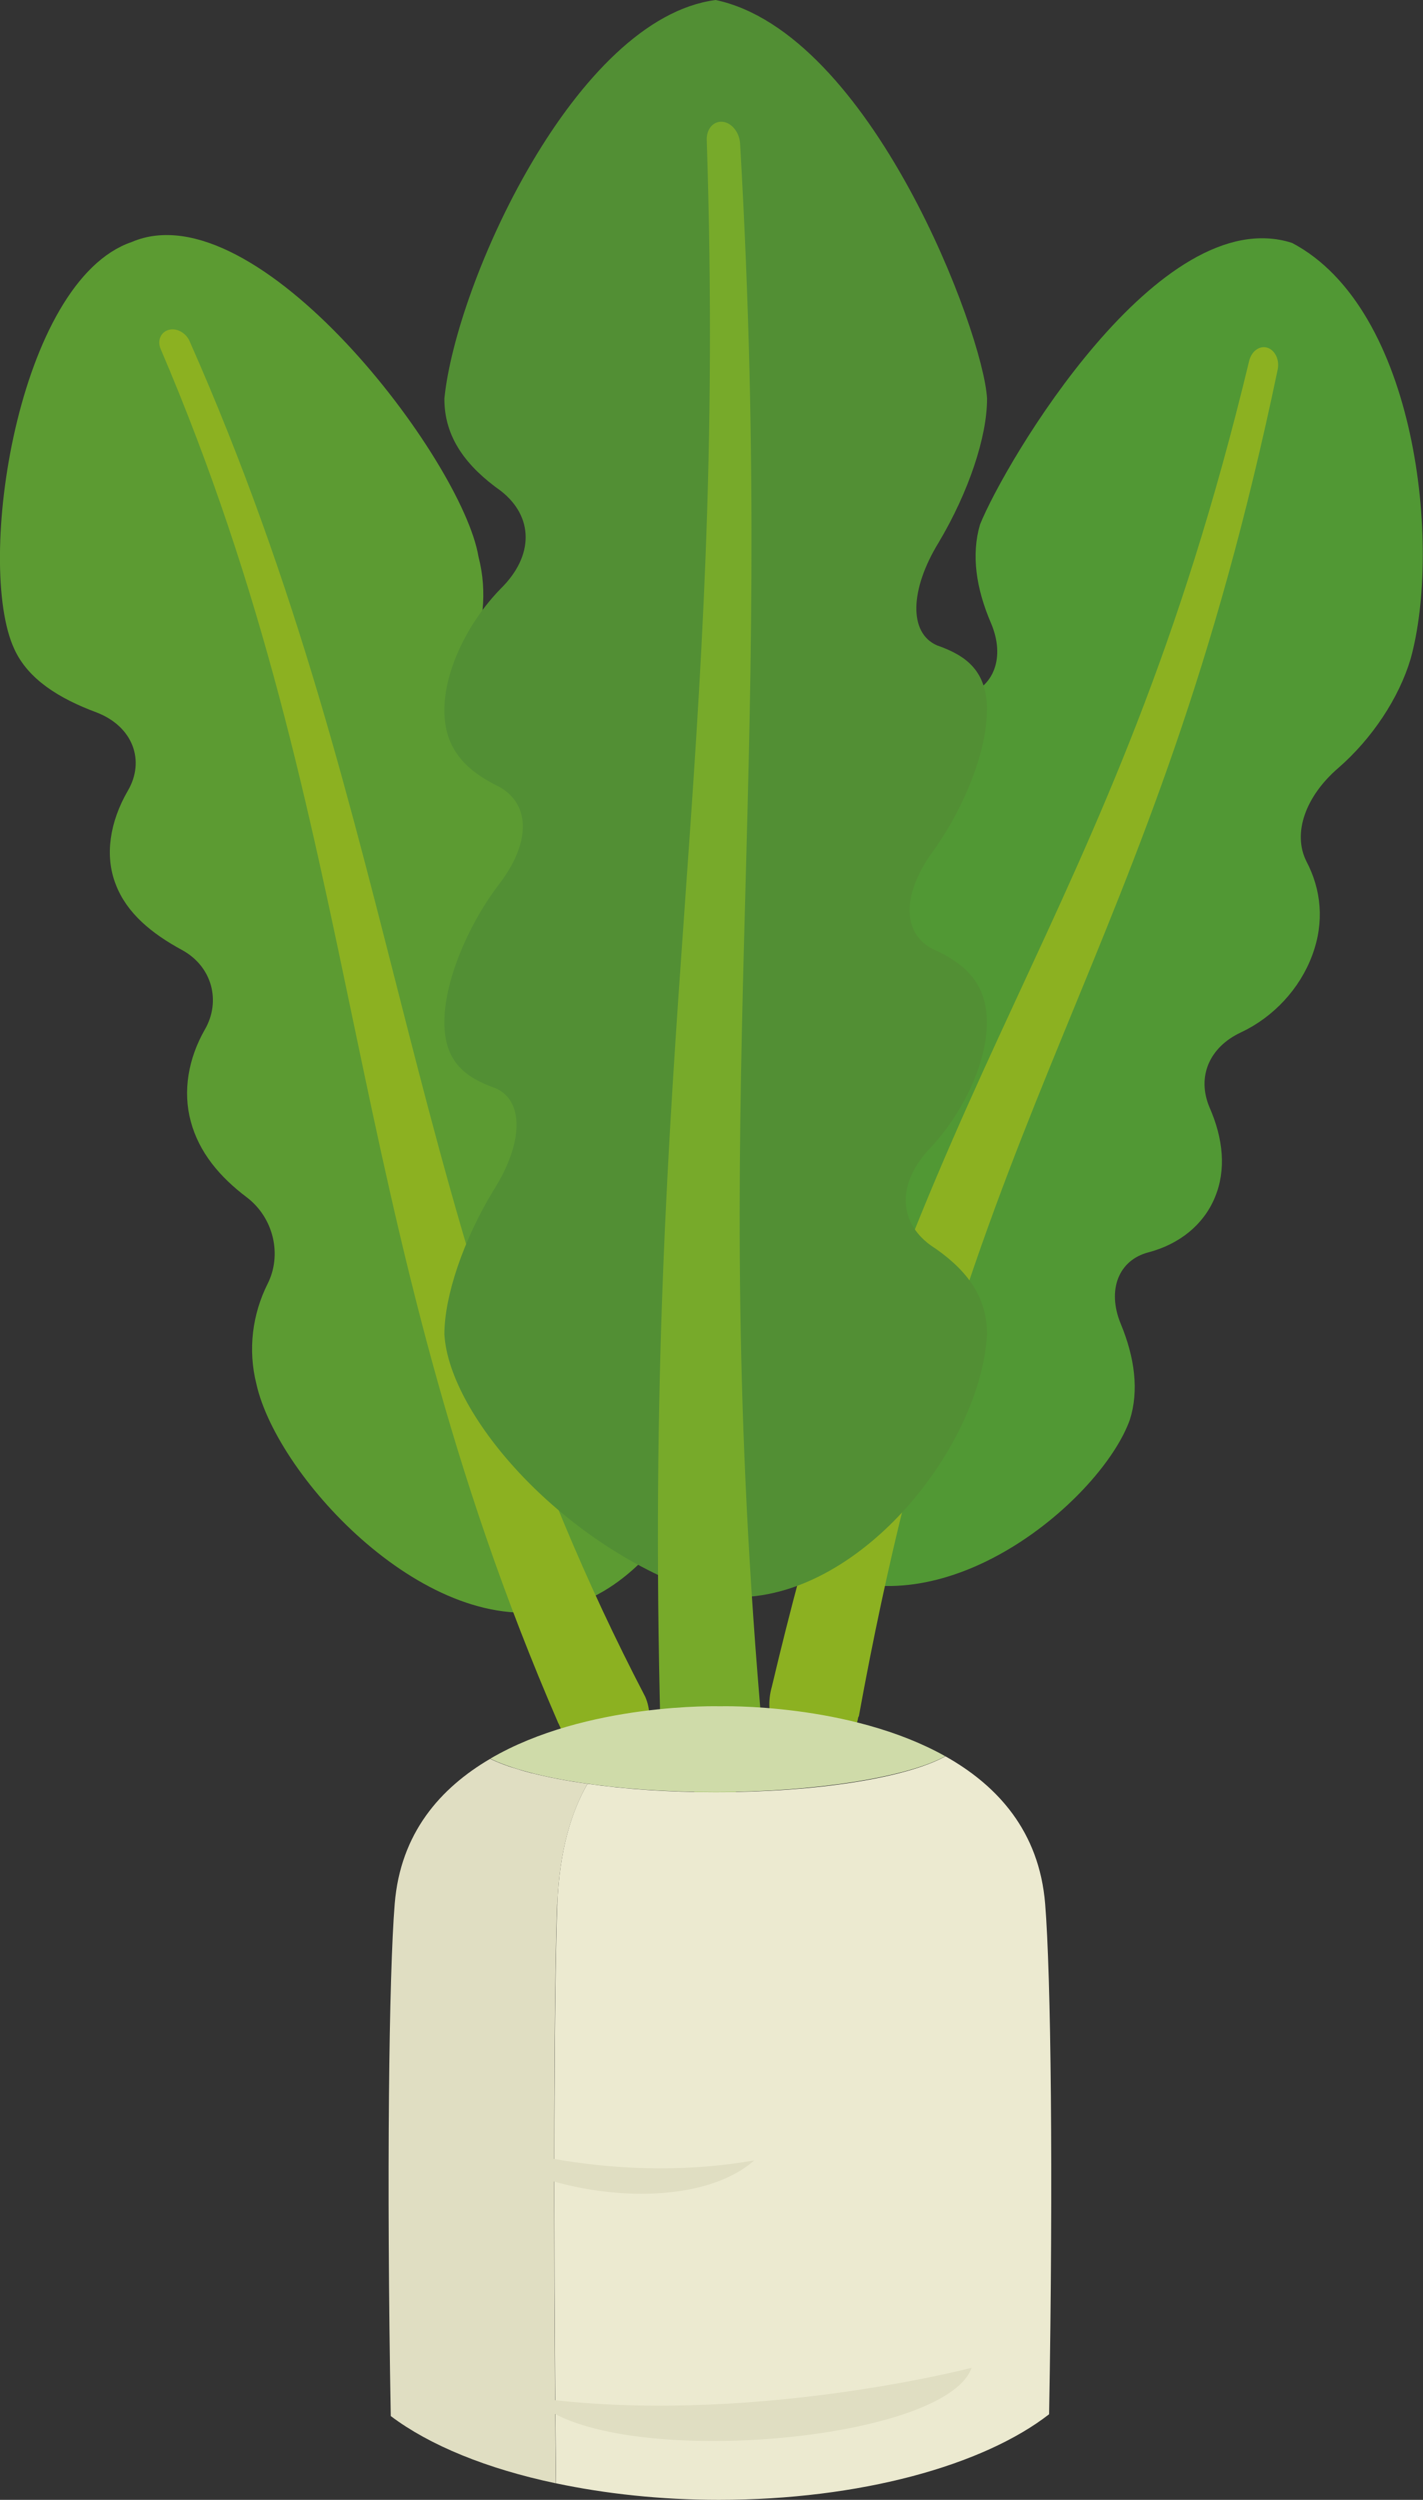 <?xml version="1.0" encoding="UTF-8"?>
<svg id="_レイヤー_2" data-name="レイヤー 2" xmlns="http://www.w3.org/2000/svg" viewBox="0 0 79.35 139.33">
  <rect x="0" y="0" width="79.35" height="139.33" fill="#333333" stroke="none"/>
  <defs>
    <style>
      .cls-1 {
        fill: #5c9b32;
      }

      .cls-1, .cls-2, .cls-3, .cls-4, .cls-5, .cls-6, .cls-7, .cls-8, .cls-9, .cls-10 {
        stroke-width: 0px;
      }

      .cls-2 {
        fill: #519834;
      }

      .cls-3 {
        fill: #77aa2a;
      }

      .cls-4 {
        fill: #528f34;
      }

      .cls-5 {
        fill: #cfdba9;
      }

      .cls-6 {
        fill: #e0dec2;
      }

      .cls-7 {
        fill: #8cb121;
      }

      .cls-8 {
        fill: #ecead0;
      }

      .cls-9 {
        fill: #f1ede3;
      }

      .cls-10 {
        fill: #e6dfce;
      }
    </style>
  </defs>
  <g id="vege05">
    <g id="vege05-2" data-name="vege05">
      <path class="cls-1" d="m30.46,45.97c-.46-1.72-1.6-3.1-3.14-4.23-1.5-1.12-2-3.22-1.2-4.92.83-1.76,1.08-3.8.56-5.8-.89-5.37-12.35-20.53-19.34-17.53C.97,15.67-1.4,31.47.8,36.18c.77,1.68,2.49,2.75,4.59,3.53,2.04.79,2.71,2.7,1.74,4.36-1.01,1.74-1.3,3.62-.68,5.21.61,1.61,2,2.75,3.72,3.68,1.68.93,2.15,2.86,1.26,4.41-.93,1.62-1.25,3.45-.79,5.14.46,1.71,1.6,3.08,3.13,4.23,1.49,1.14,1.97,3.2,1.15,4.82-.84,1.68-1.11,3.65-.62,5.59,1.18,5.24,9.62,14.31,16.86,12.5,6.96-1.36,11.23-12.9,9.05-17.52-.77-1.65-2.5-2.65-4.6-3.35-2.04-.72-2.68-2.61-1.71-4.31,1.01-1.78,1.31-3.68.7-5.26-.6-1.6-1.98-2.69-3.68-3.58-1.66-.89-2.13-2.82-1.24-4.42.92-1.67,1.24-3.54.78-5.25Z"/>
      <path class="cls-7" d="m31.14,96.06c-12.33-28.4-10.61-49.57-22.19-76.63-.19-.47.03-.94.48-1.05.44-.11.94.18,1.14.63,12.16,27.47,11.74,49.35,25.41,75.56.59,1.36-.02,2.83-1.3,3.31-1.28.49-2.84-.26-3.49-1.72-.01-.03-.03-.08-.05-.11Z"/>
      <path class="cls-2" d="m50.06,41.88c.63-1.55,1.99-2.61,3.7-3.09,1.67-.45,2.31-2.16,1.5-4.06-.83-1.93-1.11-3.81-.61-5.5,1.4-3.47,10.01-18.07,17.4-15.69,7,3.69,8.33,16.99,6.61,23.18-.65,2.19-2.16,4.46-4.04,6.09-1.82,1.57-2.56,3.63-1.77,5.2.82,1.56,1.02,3.37.32,5.24-.69,1.86-2.16,3.44-3.97,4.29-1.76.82-2.48,2.47-1.75,4.19.76,1.73.94,3.48.29,5.02-.64,1.54-2,2.6-3.7,3.05-1.66.43-2.32,2.09-1.55,3.97.79,1.9,1.03,3.75.51,5.37-1.46,4.06-9.07,10.8-15.89,8.94-6.6-2.45-9.81-10.2-8.05-16.36.67-2.2,2.2-4.49,4.13-6.11,1.86-1.56,2.6-3.58,1.8-5.13-.84-1.55-1.05-3.34-.35-5.2.69-1.84,2.18-3.39,4.02-4.21,1.78-.79,2.5-2.43,1.74-4.16-.79-1.73-.98-3.49-.34-5.04Z"/>
      <path class="cls-7" d="m47.89,95.67c6.41-35.28,16.3-41.33,23.35-75.04.13-.55-.13-1.11-.57-1.25-.43-.13-.87.18-1.01.72-7.78,32.32-18.24,38.47-26.62,73.91-.46,1.59.25,3.25,1.6,3.85,1.35.59,2.8-.31,3.2-2.05,0-.04.02-.09.03-.13Z"/>
      <path class="cls-4" d="m55.04,39.6c0-2.19-1.13-3.05-2.79-3.63-1.59-.69-1.51-3.12.09-5.73,1.67-2.8,2.71-5.91,2.7-8.03-.2-3.67-6.47-20.36-15.13-22.21-7.8,1.01-14.47,15.7-15.13,22.21-.01,2.19,1.24,3.8,3.16,5.16,1.83,1.44,1.83,3.61,0,5.42-1.91,1.95-3.17,4.66-3.16,6.81,0,2.19,1.25,3.38,3.09,4.27,1.76,1.01,1.69,3.19-.07,5.45-1.84,2.44-3.03,5.53-3.02,7.66,0,2.19,1.16,3.08,2.85,3.67,1.62.71,1.54,3.08-.09,5.66-1.7,2.78-2.76,5.93-2.76,8.06.27,4.57,6.67,11.88,14.54,14.47,7.57,1.6,15.33-7.69,15.72-14.47.01-2.19-1.25-3.72-3.17-4.98-1.83-1.35-1.81-3.51.01-5.41,1.91-2.05,3.16-4.85,3.15-7,0-2.19-1.24-3.3-3.05-4.1-1.73-.93-1.65-3.13.08-5.48,1.81-2.53,2.98-5.67,2.97-7.8Z"/>
      <path class="cls-3" d="m36.83,96.34c-1.01-38.65,3.72-53.51,2.58-88.54-.02-.62.38-1.07.9-1.01.5.06.93.6.96,1.22,2.09,36.14-1.92,52.89,1.25,88.63.17,1.86-.97,3.48-2.57,3.54-1.6.06-3.02-1.64-3.13-3.68,0-.05,0-.11,0-.16Z"/>
      <path class="cls-5" d="m52.72,97.89c-5.34-3-12.57-2.79-12.57-2.79,0,0-7.45-.22-12.81,2.92,2.27,1.1,7,1.86,12.53,1.86s10.71-.82,12.85-2Z"/>
      <path class="cls-8" d="m58.28,106.11c-.33-4.05-2.67-6.6-5.56-8.22-2.14,1.18-7.08,2-12.85,2-2.61,0-5.03-.17-7.11-.47-.91,1.58-1.56,3.73-1.68,6.69-.17,4.29-.24,17.24-.07,32.3,2.75.58,5.82.92,9.07.92,7.88,0,14.75-1.92,18.42-4.77.24-13.38.1-24.53-.22-28.45Z"/>
      <path class="cls-6" d="m31.08,106.11c.12-2.96.78-5.11,1.68-6.69-1.15-.16-2.19-.36-3.09-.59-.02,0-.04,0-.06-.01-.4-.1-.77-.22-1.12-.33-.05-.02-.1-.03-.15-.05-.38-.13-.72-.27-1.01-.41-2.78,1.63-5,4.14-5.32,8.08-.32,3.93-.46,15.13-.22,28.55,2.16,1.63,5.36,2.94,9.21,3.75-.17-15.06-.1-28.01.07-32.3Z"/>
      <path class="cls-9" d="m28.35,98.44s.1.03.15.05c-.05-.02-.1-.03-.15-.05Z"/>
      <path class="cls-9" d="m29.62,98.82s.04,0,.06.01c-.02,0-.04,0-.06-.01Z"/>
      <path class="cls-10" d="m28.5,98.49c.35.12.71.23,1.12.33-.4-.1-.77-.22-1.12-.33Z"/>
      <path class="cls-10" d="m27.34,98.03c.3.14.64.28,1.01.41-.38-.13-.72-.27-1.01-.41Z"/>
      <path class="cls-10" d="m32.76,99.42c-1.14-.16-2.18-.36-3.09-.59.9.23,1.94.43,3.09.59h0Z"/>
      <path class="cls-6" d="m26.21,119.13s7.28,2.78,15.85,1.28c-3.64,3.21-12.63,1.93-15.85-1.28Z"/>
      <path class="cls-6" d="m54.18,131.97s-12.65,3.3-24.48,1.65c3.71,4.13,22.97,2.61,24.48-1.65Z"/>
    </g>
  </g>
</svg>
